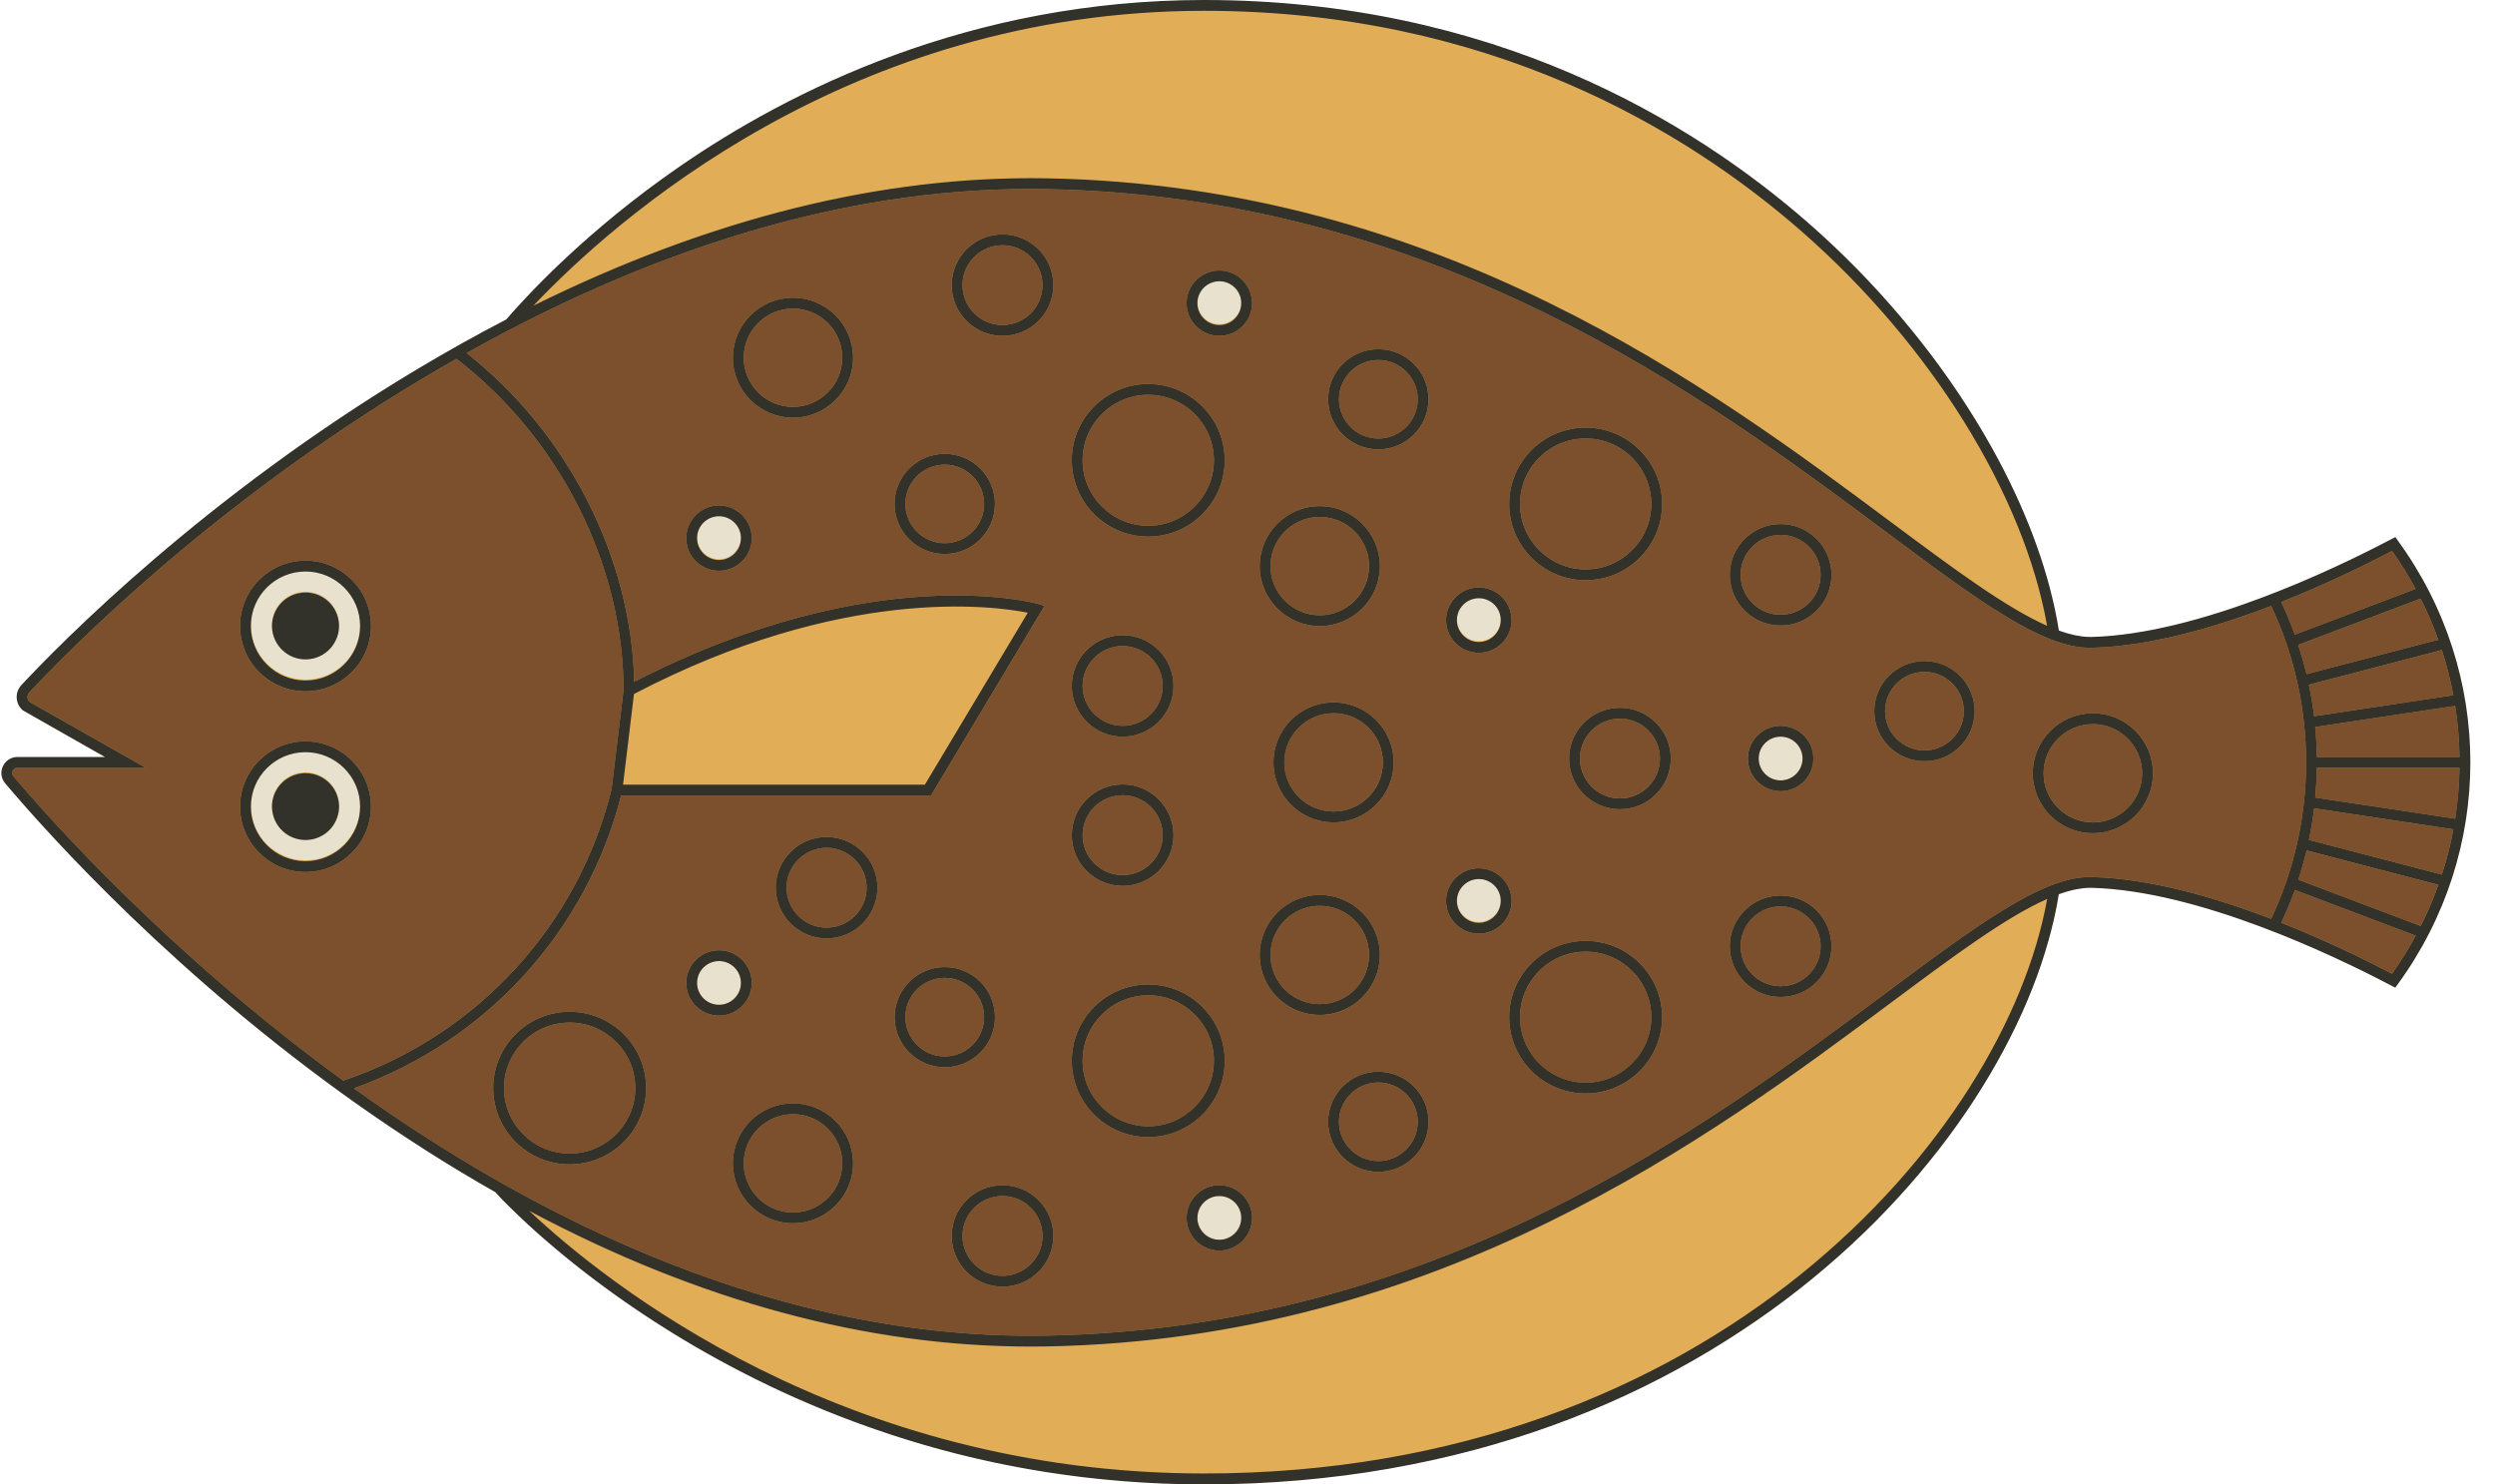 <svg xmlns="http://www.w3.org/2000/svg" xmlns:xlink="http://www.w3.org/1999/xlink" id="Warstwa_1" viewBox="0 0 868.88 516.93"><defs><style>.cls-1{fill:none;}.cls-2{fill:#e1ad57;}.cls-3{fill:#32312a;}.cls-4{fill:#7c502d;}.cls-5{fill:#e7e1cd;}.cls-6{clip-path:url(#clippath);}</style><clipPath id="clippath"><rect class="cls-1" y="0" width="868.88" height="516.93"></rect></clipPath></defs><g class="cls-6"><path class="cls-2" d="M833.61,341.55c-5-2.56-61.2-33.12-105.19-34.24-3.94-.1-8.3.85-13.08,2.66-13.08,86.27-119.58,205.06-296.04,205.06-156.99,0-245.67-101.41-245.67-101.41,0,0,.02,0,.02,0-19.45-10.99-37.69-22.94-54.5-35.14,0,0,0,0,0,0h0c-60.17-43.7-102.02-90.49-115.9-106.88-2.04-2.41-.31-6.09,2.85-6.09h37.56l-34.48-19.54c-1.82-1.58-1.98-4.34-.34-6.1,27.35-29.33,81.51-78.32,150.3-117.16h0s0,0,0,0c5.99-3.38,12.09-6.69,18.29-9.89C195.85,91.38,281.09,1.88,419.3,1.88c176.46,0,282.97,132.89,296.04,219.15,4.77,1.81,9.13,2.77,13.08,2.66,43.99-1.13,100.19-31.68,105.19-34.24,33.01,45.35,33.01,106.74,0,152.09Z"></path><path class="cls-4" d="M329.01,161.81c-7.56,0-13.71,6.14-13.71,13.68s6.15,13.68,13.71,13.68,13.71-6.14,13.71-13.68c0-7.54-6.15-13.68-13.71-13.68ZM390.96,276.94c-7.68,0-13.94,6.24-13.94,13.9s6.25,13.9,13.94,13.9,13.94-6.24,13.94-13.9-6.25-13.9-13.94-13.9ZM620.1,315.64c-7.7,0-13.93,6.22-13.93,13.9s6.24,13.9,13.93,13.9,13.93-6.22,13.93-13.9-6.24-13.9-13.93-13.9ZM349.12,416.52c-7.68,0-13.94,6.24-13.94,13.9s6.25,13.9,13.94,13.9,13.93-6.24,13.93-13.9-6.25-13.9-13.93-13.9ZM329.01,340.55c-7.57,0-13.71,6.12-13.71,13.68s6.14,13.68,13.71,13.68,13.71-6.12,13.71-13.68c0-7.55-6.14-13.68-13.71-13.68ZM480.01,376.98c-7.57,0-13.71,6.12-13.71,13.68s6.14,13.68,13.71,13.68,13.71-6.12,13.71-13.68c0-7.55-6.14-13.68-13.71-13.68ZM459.61,315.45c-9.46,0-17.16,7.68-17.16,17.12s7.7,17.12,17.16,17.12,17.16-7.68,17.16-17.12-7.7-17.12-17.16-17.12ZM276.16,388.02c-9.48,0-17.16,7.67-17.16,17.12s7.68,17.12,17.16,17.12,17.16-7.67,17.16-17.12-7.68-17.12-17.16-17.12ZM552.2,331.43c-12.63,0-22.86,10.21-22.86,22.81s10.23,22.81,22.86,22.81,22.86-10.21,22.86-22.81c0-12.6-10.23-22.81-22.86-22.81ZM399.88,346.61c-12.63,0-22.86,10.21-22.86,22.81s10.23,22.81,22.86,22.81,22.86-10.21,22.86-22.81c0-12.6-10.23-22.81-22.86-22.81ZM564.14,250.25c-7.68,0-13.93,6.24-13.93,13.9s6.25,13.9,13.93,13.9,13.93-6.24,13.93-13.9c0-7.67-6.25-13.9-13.93-13.9ZM390.96,224.97c-7.7,0-13.94,6.22-13.94,13.9s6.24,13.9,13.94,13.9,13.94-6.22,13.94-13.9-6.24-13.9-13.94-13.9ZM287.86,295.24c-7.7,0-13.94,6.22-13.94,13.9s6.24,13.9,13.94,13.9,13.94-6.22,13.94-13.9-6.24-13.9-13.94-13.9ZM620.1,186.27c-7.68,0-13.93,6.24-13.93,13.9s6.25,13.9,13.93,13.9,13.93-6.24,13.93-13.9c0-7.67-6.25-13.9-13.93-13.9ZM349.12,85.4c-7.68,0-13.94,6.24-13.94,13.9s6.25,13.9,13.94,13.9,13.93-6.24,13.93-13.9-6.25-13.9-13.93-13.9ZM670.19,233.98c-7.56,0-13.71,6.14-13.71,13.68s6.15,13.68,13.71,13.68,13.71-6.14,13.71-13.68-6.15-13.68-13.71-13.68ZM480.01,125.38c-7.57,0-13.71,6.12-13.71,13.68s6.14,13.68,13.71,13.68,13.71-6.12,13.71-13.68c0-7.55-6.14-13.68-13.71-13.68ZM459.61,214.27c9.46,0,17.16-7.68,17.16-17.12s-7.7-17.12-17.16-17.12-17.16,7.68-17.16,17.12,7.7,17.12,17.16,17.12ZM447.25,265.5c0,9.44,7.7,17.12,17.16,17.12s17.16-7.68,17.16-17.12-7.7-17.12-17.16-17.12c-9.46,0-17.16,7.68-17.16,17.12ZM728.84,252.16c-9.46,0-17.16,7.68-17.16,17.12s7.7,17.12,17.16,17.12,17.16-7.68,17.16-17.12-7.7-17.12-17.16-17.12ZM276.16,107.46c-9.46,0-17.16,7.68-17.16,17.12s7.7,17.12,17.16,17.12,17.16-7.68,17.16-17.12-7.7-17.12-17.16-17.12ZM552.2,198.29c12.6,0,22.86-10.23,22.86-22.81s-10.26-22.81-22.86-22.81-22.86,10.23-22.86,22.81c0,12.58,10.26,22.81,22.86,22.81ZM198.38,356.11c-12.63,0-22.86,10.21-22.86,22.81s10.23,22.81,22.86,22.81,22.86-10.21,22.86-22.81-10.23-22.81-22.86-22.81ZM399.88,183.11c12.63,0,22.86-10.21,22.86-22.81s-10.23-22.81-22.86-22.81-22.86,10.21-22.86,22.81,10.23,22.81,22.86,22.81ZM804.07,292.5l46.29,12.08c1.68-5.18,3.02-10.44,4.01-15.75l-48.48-7.32c-.45,3.69-1.07,7.35-1.83,11ZM841.24,205.1c-2.45-4.52-5.18-8.94-8.21-13.22-9.87,5.16-23.45,11.76-38.59,17.76,1.76,3.73,3.35,7.51,4.73,11.37l42.07-15.91ZM806.84,263.62h49.67c-.09-5.95-.58-11.9-1.51-17.79l-48.73,7.36c.32,3.47.52,6.95.57,10.43ZM806.28,277.76l48.74,7.36c.92-5.88,1.41-11.8,1.5-17.74h-49.67c-.05,3.46-.24,6.92-.56,10.37ZM129.19,218.01c0-12.54-10.23-22.74-22.8-22.74s-22.8,10.2-22.8,22.74,10.23,22.74,22.8,22.74,22.8-10.2,22.8-22.74ZM129.19,280.92c0-12.54-10.23-22.74-22.8-22.74s-22.8,10.2-22.8,22.74,10.23,22.75,22.8,22.75,22.8-10.2,22.8-22.75ZM119.53,376.34c-59.81-43.56-101.36-90.03-114.84-105.97-.69-.82-.37-1.69-.26-1.94.12-.25.58-1.06,1.66-1.06h44.7l-40.5-22.95c-.42-.42-.67-.96-.7-1.56-.03-.64.19-1.26.63-1.73,13.54-14.52,63.42-65.32,136.93-109.3,3.95-2.36,7.89-4.65,11.83-6.89,35.89,27.63,58.15,71.72,58.18,115.41l-4.16,34.48c-11.53,46.85-46.2,85.53-93.46,101.49ZM794.44,321.36c15.14,6,28.72,12.6,38.59,17.76,3.04-4.29,5.78-8.73,8.24-13.27l-42.08-15.91c-1.39,3.87-2.99,7.68-4.75,11.42ZM800.37,306.36l42.64,16.13c2.35-4.68,4.4-9.47,6.14-14.33l-45.89-11.97c-.82,3.43-1.8,6.82-2.89,10.18ZM749.77,269.28c0-11.52-9.39-20.88-20.93-20.88s-20.93,9.37-20.93,20.88,9.39,20.88,20.93,20.88,20.93-9.37,20.93-20.88ZM687.67,247.66c0-9.62-7.84-17.44-17.48-17.44s-17.48,7.82-17.48,17.44,7.84,17.44,17.48,17.44,17.48-7.82,17.48-17.44ZM637.81,200.17c0-9.74-7.94-17.66-17.71-17.66s-17.71,7.92-17.71,17.66,7.94,17.67,17.71,17.67,17.71-7.93,17.71-17.67ZM620.1,275.54c6.29,0,11.41-5.11,11.41-11.38s-5.12-11.38-11.41-11.38-11.41,5.11-11.41,11.38,5.12,11.38,11.41,11.38ZM637.81,329.54c0-9.74-7.94-17.66-17.71-17.66s-17.71,7.92-17.71,17.66,7.94,17.66,17.71,17.66,17.71-7.92,17.71-17.66ZM581.85,264.16c0-9.74-7.94-17.67-17.71-17.67s-17.71,7.93-17.71,17.67,7.94,17.66,17.71,17.66,17.71-7.92,17.71-17.66ZM578.83,354.23c0-14.65-11.95-26.57-26.63-26.57s-26.63,11.92-26.63,26.57,11.95,26.57,26.63,26.57,26.63-11.92,26.63-26.57ZM526.41,313.76c0-6.28-5.12-11.38-11.41-11.38s-11.41,5.11-11.41,11.38,5.12,11.38,11.41,11.38,11.41-5.11,11.41-11.38ZM497.5,139.06c0-9.62-7.84-17.44-17.48-17.44s-17.48,7.82-17.48,17.44,7.84,17.44,17.48,17.44,17.48-7.82,17.48-17.44ZM497.5,390.66c0-9.62-7.84-17.44-17.48-17.44s-17.48,7.83-17.48,17.44,7.84,17.44,17.48,17.44,17.48-7.83,17.48-17.44ZM459.61,353.46c11.54,0,20.93-9.37,20.93-20.88s-9.39-20.89-20.93-20.89-20.93,9.37-20.93,20.89,9.39,20.88,20.93,20.88ZM436.04,105.58c0-6.28-5.12-11.38-11.41-11.38s-11.41,5.11-11.41,11.38,5.12,11.38,11.41,11.38,11.41-5.11,11.41-11.38ZM436.04,424.14c0-6.28-5.12-11.38-11.41-11.38s-11.41,5.11-11.41,11.38,5.12,11.38,11.41,11.38c6.29,0,11.41-5.11,11.41-11.38ZM399.88,395.99c14.68,0,26.63-11.92,26.63-26.57s-11.95-26.57-26.63-26.57-26.63,11.92-26.63,26.57,11.95,26.57,26.63,26.57ZM390.96,273.18c-9.76,0-17.71,7.93-17.71,17.67s7.94,17.66,17.71,17.66,17.71-7.92,17.71-17.66-7.94-17.67-17.71-17.67ZM408.66,238.87c0-9.74-7.94-17.67-17.71-17.67s-17.71,7.93-17.71,17.67,7.94,17.67,17.71,17.67,17.71-7.93,17.71-17.67ZM373.25,160.3c0,14.65,11.95,26.57,26.63,26.57s26.63-11.92,26.63-26.57-11.95-26.57-26.63-26.57-26.63,11.92-26.63,26.57ZM366.82,99.3c0-9.74-7.94-17.67-17.71-17.67s-17.71,7.93-17.71,17.67,7.94,17.66,17.71,17.66,17.71-7.92,17.71-17.66ZM366.82,430.42c0-9.74-7.94-17.66-17.71-17.66s-17.71,7.92-17.71,17.66,7.94,17.67,17.71,17.67,17.71-7.93,17.71-17.67ZM329.01,371.67c9.64,0,17.48-7.83,17.48-17.44s-7.84-17.44-17.48-17.44-17.48,7.83-17.48,17.44,7.84,17.44,17.48,17.44ZM305.57,309.14c0-9.74-7.94-17.66-17.71-17.66s-17.71,7.92-17.71,17.66,7.94,17.66,17.71,17.66,17.71-7.92,17.71-17.66ZM297.1,405.14c0-11.51-9.39-20.88-20.93-20.88s-20.93,9.37-20.93,20.88,9.39,20.88,20.93,20.88,20.93-9.37,20.93-20.88ZM250.39,353.69c6.29,0,11.41-5.11,11.41-11.38s-5.12-11.38-11.41-11.38-11.41,5.11-11.41,11.38c0,6.28,5.12,11.38,11.41,11.38ZM225.01,378.92c0-14.65-11.95-26.57-26.63-26.57s-26.63,11.92-26.63,26.57,11.95,26.57,26.63,26.57,26.63-11.92,26.63-26.57ZM346.5,175.49c0-9.62-7.84-17.44-17.48-17.44s-17.48,7.82-17.48,17.44,7.84,17.44,17.48,17.44,17.48-7.82,17.48-17.44ZM297.1,124.58c0-11.52-9.39-20.88-20.93-20.88s-20.93,9.37-20.93,20.88,9.39,20.88,20.93,20.88,20.93-9.37,20.93-20.88ZM261.8,187.41c0-6.28-5.12-11.38-11.41-11.38s-11.41,5.11-11.41,11.38,5.12,11.38,11.41,11.38,11.41-5.11,11.41-11.38ZM464.42,244.62c-11.54,0-20.93,9.37-20.93,20.88s9.39,20.89,20.93,20.89,20.93-9.37,20.93-20.89c0-11.51-9.39-20.88-20.93-20.88ZM438.68,197.15c0,11.52,9.39,20.88,20.93,20.88s20.93-9.37,20.93-20.88-9.39-20.88-20.93-20.88-20.93,9.37-20.93,20.88ZM503.59,215.96c0,6.28,5.12,11.38,11.41,11.38s11.41-5.11,11.41-11.38-5.12-11.38-11.41-11.38-11.41,5.11-11.41,11.38ZM525.57,175.49c0,14.65,11.95,26.57,26.63,26.57s26.63-11.92,26.63-26.57-11.95-26.57-26.63-26.57-26.63,11.92-26.63,26.57ZM790.92,319.99c-20.02-7.68-42.42-14.05-62.46-14.57-.21,0-.42,0-.63,0-16.87,0-39.81,17.09-71.4,40.63-62.31,46.44-156.47,116.61-291.94,119.09-92.94,1.72-177.2-40.19-241.25-86.12,46.79-16.74,81.14-55.33,93.07-101.99h107.91l39.54-66.07-2.37-.67c-.6-.17-14.93-4.09-39.86-2.56-22.42,1.38-57.93,7.72-100.66,29.7-.99-43.36-23.09-86.72-58.36-114.47,69.85-39.07,137.69-58.31,201.98-57.09,135.47,2.48,229.63,72.66,291.94,119.09,31.98,23.84,55.06,41.12,72.03,40.63,20.04-.51,42.44-6.89,62.46-14.57,16.23,34.26,16.23,74.72,0,108.98ZM805.89,249.44l48.47-7.32c-1-5.31-2.34-10.57-4.02-15.75l-46.29,12.08c.76,3.64,1.38,7.31,1.83,10.99ZM800.36,224.58l42.63-16.12c2.35,4.68,4.41,9.46,6.15,14.33l-45.89,11.97c-.82-3.43-1.8-6.82-2.89-10.18Z"></path><path class="cls-5" d="M522.64,313.46c0,4.2-3.43,7.62-7.64,7.62s-7.64-3.42-7.64-7.62,3.43-7.62,7.64-7.62,7.64,3.42,7.64,7.62ZM432.27,424.14c0,4.2-3.43,7.62-7.64,7.62s-7.64-3.42-7.64-7.62,3.43-7.62,7.64-7.62,7.64,3.42,7.64,7.62ZM258.03,342.31c0,4.2-3.43,7.62-7.64,7.62s-7.64-3.42-7.64-7.62,3.43-7.62,7.64-7.62,7.64,3.42,7.64,7.62ZM507.36,215.66c0-4.2,3.43-7.62,7.64-7.62s7.64,3.42,7.64,7.62-3.43,7.62-7.64,7.62-7.64-3.42-7.64-7.62ZM627.74,264.16c0,4.21-3.42,7.62-7.64,7.62s-7.64-3.41-7.64-7.62,3.42-7.62,7.64-7.62,7.64,3.41,7.64,7.62ZM432.27,105.28c0,4.2-3.43,7.62-7.64,7.62s-7.64-3.42-7.64-7.62,3.43-7.62,7.64-7.62c4.21,0,7.64,3.42,7.64,7.62ZM258.03,187.11c0,4.2-3.43,7.62-7.64,7.62s-7.64-3.42-7.64-7.62,3.43-7.62,7.64-7.62,7.64,3.42,7.64,7.62ZM106.39,229.35c-6.44,0-11.67-5.21-11.67-11.64s5.22-11.64,11.67-11.64,11.67,5.21,11.67,11.64-5.22,11.64-11.67,11.64ZM106.39,198.72c-10.49,0-19.03,8.52-19.03,18.98s8.54,18.98,19.03,18.98,19.03-8.52,19.03-18.98-8.54-18.98-19.03-18.98ZM106.39,292.26c-6.44,0-11.67-5.21-11.67-11.64s5.22-11.64,11.67-11.64,11.67,5.21,11.67,11.64-5.22,11.64-11.67,11.64ZM106.39,261.64c-10.49,0-19.03,8.51-19.03,18.98s8.54,18.98,19.03,18.98,19.03-8.52,19.03-18.98-8.54-18.98-19.03-18.98Z"></path><path class="cls-3" d="M515,321.38c-4.21,0-7.64-3.42-7.64-7.62s3.43-7.62,7.64-7.62,7.64,3.42,7.64,7.62-3.43,7.62-7.64,7.62ZM515,302.38c-6.29,0-11.41,5.11-11.41,11.38s5.12,11.38,11.41,11.38,11.41-5.11,11.41-11.38-5.12-11.38-11.41-11.38ZM424.63,431.76c-4.21,0-7.64-3.42-7.64-7.62s3.43-7.62,7.64-7.62,7.64,3.42,7.64,7.62-3.43,7.62-7.64,7.62ZM424.63,412.76c-6.29,0-11.41,5.11-11.41,11.38s5.12,11.38,11.41,11.38,11.41-5.11,11.41-11.38-5.12-11.38-11.41-11.38ZM250.39,349.93c-4.21,0-7.64-3.42-7.64-7.62s3.43-7.62,7.64-7.62,7.64,3.42,7.64,7.62-3.43,7.62-7.64,7.62ZM261.8,342.31c0-6.28-5.12-11.38-11.41-11.38s-11.41,5.11-11.41,11.38,5.12,11.38,11.41,11.38,11.41-5.11,11.41-11.38ZM390.96,304.75c-7.68,0-13.94-6.24-13.94-13.9s6.25-13.9,13.94-13.9,13.94,6.24,13.94,13.9-6.25,13.9-13.94,13.9ZM390.96,273.18c-9.76,0-17.71,7.93-17.71,17.67s7.94,17.66,17.71,17.66,17.71-7.92,17.71-17.66-7.94-17.67-17.71-17.67ZM620.1,343.45c-7.68,0-13.93-6.24-13.93-13.9s6.25-13.9,13.93-13.9,13.93,6.24,13.93,13.9c0,7.67-6.25,13.9-13.93,13.9ZM620.1,311.88c-9.76,0-17.71,7.92-17.71,17.66s7.94,17.66,17.71,17.66,17.71-7.92,17.71-17.66-7.94-17.66-17.71-17.66ZM349.12,444.32c-7.68,0-13.94-6.24-13.94-13.9s6.25-13.9,13.94-13.9,13.93,6.24,13.93,13.9-6.25,13.9-13.93,13.9ZM349.12,412.76c-9.76,0-17.71,7.92-17.71,17.66s7.94,17.67,17.71,17.67,17.71-7.93,17.71-17.67c0-9.74-7.94-17.66-17.71-17.66ZM329.01,367.91c-7.56,0-13.71-6.14-13.71-13.68s6.15-13.68,13.71-13.68,13.71,6.14,13.71,13.68c0,7.54-6.15,13.68-13.71,13.68ZM346.5,354.23c0-9.62-7.84-17.44-17.48-17.44s-17.48,7.83-17.48,17.44,7.84,17.44,17.48,17.44,17.48-7.83,17.48-17.44ZM480.01,404.34c-7.56,0-13.71-6.14-13.71-13.68s6.15-13.68,13.71-13.68,13.71,6.14,13.71,13.68c0,7.54-6.15,13.68-13.71,13.68ZM480.01,373.22c-9.64,0-17.48,7.83-17.48,17.44s7.84,17.44,17.48,17.44,17.48-7.83,17.48-17.44-7.84-17.44-17.48-17.44ZM459.61,349.69c-9.46,0-17.16-7.68-17.16-17.12s7.7-17.12,17.16-17.12,17.16,7.68,17.16,17.12-7.7,17.12-17.16,17.12ZM480.54,332.57c0-11.52-9.39-20.89-20.93-20.89s-20.93,9.37-20.93,20.89,9.39,20.88,20.93,20.88c11.54,0,20.93-9.37,20.93-20.88ZM276.16,422.26c-9.46,0-17.16-7.68-17.16-17.12s7.7-17.12,17.16-17.12,17.16,7.68,17.16,17.12-7.7,17.12-17.16,17.12ZM276.16,384.25c-11.54,0-20.93,9.37-20.93,20.88s9.39,20.88,20.93,20.88,20.93-9.37,20.93-20.88-9.39-20.88-20.93-20.88ZM552.2,377.04c-12.6,0-22.86-10.23-22.86-22.81s10.26-22.81,22.86-22.81,22.86,10.23,22.86,22.81c0,12.57-10.26,22.81-22.86,22.81ZM552.2,327.66c-14.68,0-26.63,11.92-26.63,26.57s11.95,26.57,26.63,26.57,26.63-11.92,26.63-26.57-11.95-26.57-26.63-26.57ZM399.88,392.23c-12.61,0-22.86-10.23-22.86-22.81s10.25-22.81,22.86-22.81,22.86,10.23,22.86,22.81c0,12.57-10.25,22.81-22.86,22.81ZM426.51,369.42c0-14.65-11.95-26.57-26.63-26.57s-26.63,11.92-26.63,26.57,11.95,26.57,26.63,26.57,26.63-11.92,26.63-26.57ZM515,208.34c4.21,0,7.64,3.42,7.64,7.62s-3.43,7.62-7.64,7.62-7.64-3.42-7.64-7.62c0-4.2,3.43-7.62,7.64-7.62ZM515,227.34c6.29,0,11.41-5.11,11.41-11.38s-5.12-11.38-11.41-11.38-11.41,5.11-11.41,11.38c0,6.28,5.12,11.38,11.41,11.38ZM612.46,264.16c0-4.2,3.43-7.62,7.64-7.62s7.64,3.42,7.64,7.62-3.43,7.62-7.64,7.62-7.64-3.42-7.64-7.62ZM631.51,264.16c0-6.28-5.12-11.38-11.41-11.38s-11.41,5.11-11.41,11.38,5.12,11.38,11.41,11.38,11.41-5.11,11.41-11.38ZM424.63,113.2c-4.21,0-7.64-3.42-7.64-7.62s3.43-7.62,7.64-7.62,7.64,3.42,7.64,7.62-3.43,7.62-7.64,7.62ZM424.63,94.2c-6.29,0-11.41,5.11-11.41,11.38s5.12,11.38,11.41,11.38,11.41-5.11,11.41-11.38-5.12-11.38-11.41-11.38ZM250.39,195.03c-4.21,0-7.64-3.42-7.64-7.62s3.43-7.62,7.64-7.62,7.64,3.42,7.64,7.62-3.43,7.62-7.64,7.62ZM250.39,176.03c-6.29,0-11.41,5.11-11.41,11.38s5.12,11.38,11.41,11.38,11.41-5.11,11.41-11.38c0-6.28-5.12-11.38-11.41-11.38ZM564.14,278.06c-7.68,0-13.93-6.24-13.93-13.9s6.25-13.9,13.93-13.9,13.93,6.24,13.93,13.9c0,7.67-6.25,13.9-13.93,13.9ZM564.14,246.49c-9.76,0-17.71,7.93-17.71,17.67s7.94,17.66,17.71,17.66,17.71-7.92,17.71-17.66c0-9.74-7.94-17.67-17.71-17.67ZM390.96,252.77c-7.68,0-13.94-6.24-13.94-13.9s6.25-13.9,13.94-13.9,13.94,6.24,13.94,13.9-6.25,13.9-13.94,13.9ZM390.96,221.21c-9.76,0-17.71,7.93-17.71,17.67s7.94,17.67,17.71,17.67,17.71-7.93,17.71-17.67-7.94-17.67-17.71-17.67ZM287.86,323.05c-7.68,0-13.94-6.24-13.94-13.9s6.25-13.9,13.94-13.9,13.94,6.24,13.94,13.9-6.25,13.9-13.94,13.9ZM287.86,291.48c-9.76,0-17.71,7.92-17.71,17.66s7.94,17.66,17.71,17.66,17.71-7.92,17.71-17.66-7.94-17.66-17.71-17.66ZM620.1,214.08c-7.68,0-13.93-6.24-13.93-13.9s6.25-13.9,13.93-13.9,13.93,6.24,13.93,13.9c0,7.67-6.25,13.9-13.93,13.9ZM620.1,182.51c-9.76,0-17.71,7.92-17.71,17.66s7.94,17.67,17.71,17.67,17.71-7.93,17.71-17.67c0-9.74-7.94-17.66-17.71-17.66ZM349.12,113.2c-7.68,0-13.94-6.24-13.94-13.9s6.25-13.9,13.94-13.9,13.93,6.24,13.93,13.9-6.25,13.9-13.93,13.9ZM349.12,81.63c-9.76,0-17.71,7.93-17.71,17.67s7.94,17.66,17.71,17.66,17.71-7.92,17.71-17.66-7.94-17.67-17.71-17.67ZM670.19,261.34c-7.56,0-13.71-6.14-13.71-13.68s6.15-13.68,13.71-13.68,13.71,6.14,13.71,13.68-6.15,13.68-13.71,13.68ZM670.19,230.22c-9.64,0-17.48,7.82-17.48,17.44s7.84,17.44,17.48,17.44,17.48-7.82,17.48-17.44-7.84-17.44-17.48-17.44ZM329.01,189.17c-7.56,0-13.71-6.14-13.71-13.68s6.15-13.68,13.71-13.68,13.71,6.14,13.71,13.68c0,7.54-6.15,13.68-13.71,13.68ZM329.01,158.05c-9.64,0-17.48,7.82-17.48,17.44s7.84,17.44,17.48,17.44,17.48-7.82,17.48-17.44-7.84-17.44-17.48-17.44ZM480.01,152.73c-7.56,0-13.71-6.14-13.71-13.68s6.15-13.68,13.71-13.68,13.71,6.14,13.71,13.68-6.15,13.68-13.71,13.68ZM480.01,121.61c-9.64,0-17.48,7.82-17.48,17.44s7.84,17.44,17.48,17.44,17.48-7.82,17.48-17.44-7.84-17.44-17.48-17.44ZM459.61,180.03c9.46,0,17.16,7.68,17.16,17.12s-7.7,17.12-17.16,17.12-17.16-7.68-17.16-17.12,7.7-17.12,17.16-17.12ZM459.61,218.03c11.54,0,20.93-9.37,20.93-20.88s-9.39-20.88-20.93-20.88-20.93,9.37-20.93,20.88,9.39,20.88,20.93,20.88ZM481.58,265.5c0,9.44-7.7,17.12-17.16,17.12s-17.16-7.68-17.16-17.12,7.7-17.12,17.16-17.12c9.46,0,17.16,7.68,17.16,17.12ZM443.48,265.5c0,11.52,9.39,20.89,20.93,20.89s20.93-9.37,20.93-20.89-9.39-20.88-20.93-20.88c-11.54,0-20.93,9.37-20.93,20.88ZM728.84,286.41c-9.46,0-17.16-7.68-17.16-17.12s7.7-17.12,17.16-17.12,17.16,7.68,17.16,17.12-7.7,17.12-17.16,17.12ZM728.84,248.4c-11.54,0-20.93,9.37-20.93,20.88s9.39,20.88,20.93,20.88,20.93-9.37,20.93-20.88-9.39-20.88-20.93-20.88ZM276.16,141.7c-9.46,0-17.16-7.68-17.16-17.12s7.7-17.12,17.16-17.12,17.16,7.68,17.16,17.12-7.7,17.12-17.16,17.12ZM276.16,103.7c-11.54,0-20.93,9.37-20.93,20.88s9.39,20.88,20.93,20.88,20.93-9.37,20.93-20.88-9.39-20.88-20.93-20.88ZM552.2,152.68c12.6,0,22.86,10.23,22.86,22.81s-10.26,22.81-22.86,22.81-22.86-10.23-22.86-22.81c0-12.57,10.26-22.81,22.86-22.81ZM552.2,202.06c14.68,0,26.63-11.92,26.63-26.57s-11.95-26.57-26.63-26.57-26.63,11.92-26.63,26.57c0,14.65,11.95,26.57,26.63,26.57ZM198.38,401.73c-12.61,0-22.86-10.23-22.86-22.81s10.25-22.81,22.86-22.81,22.86,10.23,22.86,22.81-10.25,22.81-22.86,22.81ZM198.38,352.35c-14.68,0-26.63,11.92-26.63,26.57s11.95,26.57,26.63,26.57,26.63-11.92,26.63-26.57-11.95-26.57-26.63-26.57ZM399.88,137.49c12.61,0,22.86,10.23,22.86,22.81s-10.25,22.81-22.86,22.81-22.86-10.23-22.86-22.81c0-12.58,10.25-22.81,22.86-22.81ZM399.88,186.87c14.68,0,26.63-11.92,26.63-26.57s-11.95-26.57-26.63-26.57-26.63,11.92-26.63,26.57,11.95,26.57,26.63,26.57ZM117.75,215.32c1.48,6.26-2.4,12.53-8.67,14.01-6.27,1.48-12.56-2.4-14.04-8.65-1.48-6.26,2.4-12.53,8.68-14.01,6.27-1.48,12.56,2.4,14.04,8.65ZM106.39,236.99c-10.49,0-19.03-8.52-19.03-18.98s8.54-18.98,19.03-18.98,19.03,8.52,19.03,18.98-8.54,18.98-19.03,18.98ZM106.39,195.26c-12.57,0-22.8,10.2-22.8,22.74s10.23,22.74,22.8,22.74,22.8-10.2,22.8-22.74-10.23-22.74-22.8-22.74ZM117.76,278.23c1.48,6.26-2.4,12.53-8.68,14-6.27,1.48-12.56-2.4-14.04-8.65-1.48-6.26,2.4-12.53,8.68-14.01,6.27-1.48,12.56,2.4,14.04,8.65ZM106.39,299.91c-10.49,0-19.03-8.52-19.03-18.98s8.54-18.98,19.03-18.98,19.03,8.51,19.03,18.98-8.54,18.98-19.03,18.98ZM106.39,258.18c-12.57,0-22.8,10.2-22.8,22.74s10.23,22.75,22.8,22.75,22.8-10.2,22.8-22.75-10.23-22.74-22.8-22.74ZM855.02,285.12l-48.74-7.36c.32-3.45.51-6.91.56-10.37h49.67c-.09,5.93-.58,11.86-1.5,17.74ZM850.36,304.58l-46.29-12.08c.76-3.64,1.38-7.31,1.83-11l48.48,7.32c-.99,5.31-2.33,10.57-4.01,15.75ZM843.02,322.49l-42.64-16.13c1.1-3.36,2.07-6.75,2.89-10.18l45.89,11.97c-1.74,4.87-3.79,9.65-6.14,14.33ZM833.03,339.12c-9.87-5.16-23.45-11.76-38.59-17.76,1.76-3.74,3.36-7.55,4.75-11.42l42.08,15.91c-2.45,4.54-5.19,8.97-8.24,13.27ZM728.46,305.42c-.21,0-.42,0-.63,0-16.87,0-39.81,17.09-71.4,40.63-62.31,46.44-156.47,116.61-291.94,119.09-92.94,1.72-177.2-40.19-241.25-86.12,46.79-16.74,81.14-55.33,93.07-101.99h107.91l39.54-66.07-2.37-.67c-.6-.17-14.93-4.09-39.86-2.56-22.42,1.38-57.93,7.72-100.66,29.7-.99-43.36-23.09-86.72-58.36-114.47,69.85-39.07,137.69-58.31,201.98-57.09,135.47,2.48,229.63,72.66,291.94,119.09,31.98,23.84,55.06,41.12,72.03,40.63,20.04-.51,42.44-6.89,62.46-14.57,16.23,34.26,16.23,74.72,0,108.98-20.02-7.68-42.42-14.05-62.46-14.57ZM419.3,513.15c-125.99,0-208.5-66.53-235-91.48,59.01,31.42,117.51,47.28,174.64,47.28,1.88,0,3.76-.02,5.64-.05,136.69-2.5,231.43-73.12,294.13-119.84,21.54-16.05,39.81-29.64,54.22-36-14.67,81.97-116.41,200.09-293.61,200.09ZM220.79,241.68c72.7-37.98,125.43-30.65,137.14-28.31l-35.85,59.9h-105.11l3.81-31.59ZM4.68,270.38c-.69-.82-.37-1.69-.26-1.94.12-.25.58-1.06,1.66-1.06h44.7l-40.5-22.95c-.42-.42-.67-.96-.7-1.56-.03-.64.19-1.26.63-1.73,13.54-14.52,63.42-65.32,136.93-109.3,3.95-2.36,7.89-4.65,11.83-6.89,35.89,27.63,58.15,71.72,58.18,115.41l-4.16,34.48c-11.53,46.85-46.2,85.53-93.46,101.49-59.81-43.56-101.36-90.03-114.84-105.97ZM419.3,3.76c99.41,0,168.01,41.74,208.05,76.76,44.97,39.32,77.47,91.66,85.56,137.43-14.4-6.36-32.68-19.97-54.22-36.01-62.7-46.73-157.44-117.34-294.13-119.84-57.17-1.02-117.16,13.87-178.8,44.35C213.67,76.97,295.45,3.76,419.3,3.76ZM833.03,191.88c3.03,4.28,5.76,8.69,8.21,13.22l-42.07,15.91c-1.38-3.85-2.98-7.64-4.73-11.37,15.14-6,28.72-12.6,38.59-17.76ZM849.14,222.79l-45.89,11.97c-.82-3.43-1.8-6.82-2.89-10.18l42.63-16.12c2.35,4.68,4.41,9.46,6.15,14.33ZM854.36,242.12l-48.47,7.32c-.45-3.69-1.07-7.35-1.83-10.99l46.29-12.08c1.68,5.18,3.02,10.44,4.02,15.75ZM856.51,263.62h-49.67c-.05-3.48-.24-6.96-.57-10.43l48.73-7.36c.93,5.9,1.42,11.84,1.51,17.79ZM835.13,188.35l-.95-1.3-2.54,1.31c-18.6,9.74-65.9,32.5-103.28,33.46-.17,0-.35,0-.52,0-.88,0-1.8-.07-2.73-.18-.49-.06-1-.16-1.51-.25-.41-.07-.82-.14-1.24-.23-.7-.15-1.41-.34-2.13-.54-.2-.06-.4-.11-.61-.17-.85-.25-1.72-.53-2.61-.85,0,0,0,0,0,0-3.06-19.14-10.38-39.46-21.09-59.55-.02-.03-.04-.07-.06-.1-.8-1.51-1.63-3.02-2.47-4.52-.03-.06-.07-.11-.1-.17-.83-1.48-1.68-2.96-2.55-4.44-.05-.08-.1-.17-.15-.25-.85-1.45-1.72-2.9-2.61-4.34-.08-.13-.16-.26-.24-.39-.86-1.4-1.74-2.79-2.63-4.19-.11-.17-.23-.34-.34-.51-.87-1.35-1.75-2.7-2.65-4.04-.14-.2-.28-.41-.41-.61-.88-1.31-1.77-2.62-2.68-3.92-.17-.25-.36-.5-.53-.75-.88-1.25-1.77-2.51-2.67-3.75-.21-.29-.42-.57-.63-.86-.88-1.21-1.77-2.41-2.67-3.61-.25-.33-.5-.66-.76-.98-.88-1.15-1.76-2.3-2.66-3.45-.29-.36-.58-.73-.87-1.09-.87-1.1-1.75-2.21-2.64-3.3-.34-.42-.69-.83-1.03-1.24-.85-1.04-1.71-2.07-2.57-3.1-.4-.48-.82-.95-1.23-1.42-.82-.96-1.65-1.93-2.48-2.88-.45-.51-.91-1.01-1.36-1.52-.81-.91-1.62-1.82-2.44-2.73-.5-.55-1.01-1.09-1.52-1.64-.79-.85-1.58-1.71-2.38-2.56-.56-.6-1.14-1.18-1.71-1.78-.76-.79-1.51-1.57-2.27-2.35-.65-.66-1.31-1.31-1.97-1.97-.7-.7-1.39-1.4-2.1-2.1-.72-.71-1.46-1.41-2.19-2.11-.66-.63-1.3-1.27-1.97-1.89-.91-.86-1.83-1.7-2.75-2.55-.5-.46-.98-.92-1.48-1.37-1.43-1.3-2.87-2.58-4.32-3.86C589.3,42.25,519.88,0,419.3,0c-81.58,0-144.43,31.59-182.78,58.09-1.75,1.21-3.45,2.42-5.13,3.62-.42.3-.83.6-1.24.9-1.64,1.19-3.27,2.38-4.85,3.57-.07.05-.14.11-.22.16-1.52,1.15-3.01,2.29-4.47,3.43-.39.3-.78.6-1.16.91-1.48,1.16-2.94,2.32-4.36,3.47-.11.09-.22.18-.33.27-1.33,1.08-2.62,2.15-3.89,3.22-.35.3-.71.59-1.06.89-1.32,1.12-2.62,2.22-3.87,3.31-.15.13-.29.25-.43.38-1.14,1-2.25,1.98-3.34,2.95-.32.28-.63.57-.94.85-1.16,1.05-2.3,2.09-3.39,3.1-.16.15-.31.29-.46.43-.98.91-1.92,1.8-2.84,2.68-.27.26-.54.52-.81.77-1.01.97-1.99,1.92-2.92,2.84-.14.14-.27.27-.41.41-.84.83-1.65,1.64-2.43,2.43-.21.22-.43.43-.64.65-.86.88-1.69,1.73-2.48,2.56-.1.1-.19.2-.28.3-.73.76-1.42,1.49-2.08,2.2-.14.15-.29.31-.43.46-.72.77-1.41,1.52-2.05,2.22-.05.06-.1.11-.15.17-.62.68-1.19,1.32-1.74,1.93-.08.09-.15.17-.23.26-.58.65-1.12,1.26-1.61,1.83h0c-2.57,1.33-5.14,2.69-7.71,4.08-.02.01-.04.02-.06.03-2.43,1.31-4.85,2.64-7.28,3.99-.2.11-.41.23-.61.34-2.23,1.25-4.46,2.52-6.7,3.81-.37.21-.73.42-1.1.63-2.54,1.47-5.07,2.96-7.61,4.48C71.27,172.85,21.07,223.97,7.45,238.58c-1.14,1.23-1.72,2.82-1.63,4.49.09,1.68.84,3.21,2.12,4.31l28.58,16.24H6.09c-2.21,0-4.16,1.24-5.08,3.24-.93,1.99-.62,4.27.8,5.95,15.96,18.85,59.89,67.49,123.02,112.05,3.62,2.55,7.23,5.03,10.84,7.46.63.42,1.25.85,1.88,1.26,3.65,2.44,7.31,4.83,10.96,7.16.17.11.34.21.5.32,7.83,4.97,15.66,9.68,23.48,14.11,0,0,0,0,0,0,.05.06.13.14.2.22.05.06.1.11.16.18.06.07.14.15.21.23.08.09.17.18.27.29.08.08.17.18.25.27.11.12.23.24.35.37.09.09.19.2.28.3.15.16.3.31.47.49.09.09.18.18.27.28.19.2.39.41.61.62.09.09.18.18.27.27.23.23.47.47.72.72.1.1.2.2.3.3.26.26.53.53.81.8.11.11.22.21.33.32.3.29.61.6.93.91.1.1.21.2.31.3.35.34.71.68,1.08,1.04.09.09.19.18.28.27.39.37.79.75,1.2,1.14.11.1.21.2.32.3.41.39.84.79,1.28,1.19.12.11.24.22.35.33.45.41.91.84,1.39,1.27.12.11.24.22.36.33.49.44,1,.9,1.51,1.36.12.11.24.21.36.32.53.47,1.08.95,1.63,1.44.12.11.24.21.37.32.57.5,1.15,1,1.75,1.51.12.11.24.21.37.31.62.53,1.26,1.07,1.9,1.62.11.09.21.18.32.27.66.55,1.33,1.11,2.02,1.68.12.1.23.19.35.29.71.59,1.44,1.18,2.18,1.78.09.08.18.15.28.22.78.63,1.58,1.27,2.4,1.92.06.05.12.1.18.15.84.67,1.71,1.34,2.59,2.02.04.03.09.07.13.1,9.29,7.19,20.56,15.12,33.72,23.05,0,0,.01,0,.02.01,1.29.78,2.6,1.56,3.93,2.33.13.08.27.16.4.23,1.2.7,2.42,1.4,3.66,2.11.23.13.47.26.7.39,1.15.65,2.3,1.29,3.47,1.94.31.17.62.34.93.5,1.11.61,2.23,1.21,3.36,1.81.36.19.73.39,1.1.58,1.09.57,2.18,1.15,3.28,1.72.42.22.85.43,1.28.65,1.07.54,2.14,1.09,3.22,1.63.47.23.94.46,1.41.69,1.06.52,2.12,1.04,3.2,1.56.51.24,1.02.48,1.53.73,1.05.5,2.11,1,3.18,1.49.54.25,1.1.5,1.64.75,1.05.48,2.11.96,3.17,1.43.58.26,1.16.51,1.75.77,1.05.46,2.11.92,3.18,1.37.61.26,1.23.52,1.85.78,1.05.44,2.11.88,3.18,1.32.65.26,1.3.52,1.95.78,1.05.42,2.11.84,3.18,1.26.68.26,1.36.53,2.05.79,1.06.4,2.12.81,3.19,1.2.71.26,1.42.52,2.13.78,1.06.39,2.13.77,3.2,1.15.74.26,1.48.52,2.22.78,1.07.37,2.14.73,3.22,1.1.76.25,1.52.51,2.29.76,1.08.35,2.17.7,3.26,1.05.78.25,1.57.49,2.36.74,1.09.34,2.19.67,3.29,1,.81.24,1.62.48,2.43.72,1.1.32,2.22.63,3.33.95.83.23,1.65.46,2.48.69,1.12.3,2.24.6,3.37.89.85.22,1.7.44,2.56.66,1.12.28,2.26.56,3.39.83.87.21,1.75.42,2.63.63,1.14.27,2.28.52,3.43.78.89.2,1.79.4,2.69.59,1.15.25,2.31.48,3.47.72.91.19,1.83.37,2.75.55,1.16.23,2.34.44,3.51.66.93.17,1.86.35,2.8.51,1.17.21,2.36.4,3.54.6.96.16,1.91.32,2.88.47,1.19.19,2.38.36,3.58.53.97.14,1.94.29,2.92.42,1.22.17,2.45.32,3.67.48.97.12,1.94.25,2.92.37,1.25.15,2.51.28,3.77.41.98.1,1.95.22,2.94.31,1.28.13,2.57.23,3.85.35.98.09,1.96.18,2.94.26,1.31.1,2.63.19,3.96.28.98.07,1.95.14,2.94.2,1.39.08,2.79.14,4.18.21.93.04,1.86.1,2.8.14,1.57.06,3.15.1,4.74.14.78.02,1.55.05,2.34.07,2.38.05,4.77.07,7.17.07,2.84,0,5.65-.03,8.45-.09.78-.02,1.54-.05,2.32-.07,2.01-.05,4.02-.11,6.01-.19,1.14-.05,2.27-.12,3.41-.18,1.61-.08,3.22-.15,4.81-.26,1.19-.08,2.37-.18,3.55-.27,1.52-.11,3.05-.21,4.56-.34,1.14-.1,2.26-.22,3.38-.33,1.54-.15,3.08-.28,4.61-.45,1.13-.12,2.25-.27,3.38-.4,1.5-.18,3.01-.34,4.49-.53,1.17-.15,2.33-.33,3.49-.49,1.42-.2,2.85-.39,4.26-.6,1.18-.18,2.34-.38,3.5-.57,1.38-.22,2.77-.44,4.14-.68,1.14-.2,2.26-.42,3.39-.63,1.38-.25,2.76-.5,4.13-.77,1.1-.22,2.19-.46,3.29-.68,1.37-.28,2.76-.56,4.12-.86,1.09-.24,2.17-.5,3.25-.75,1.35-.31,2.7-.61,4.03-.93,1.09-.26,2.16-.55,3.24-.82,1.31-.33,2.63-.66,3.93-1,1.08-.29,2.14-.59,3.21-.89,1.28-.35,2.57-.7,3.84-1.07,1.08-.31,2.14-.64,3.21-.96,1.24-.37,2.49-.74,3.72-1.12,1.07-.34,2.13-.69,3.19-1.03,1.21-.39,2.43-.78,3.63-1.18,1.05-.36,2.09-.73,3.14-1.09,1.19-.41,2.38-.82,3.56-1.25,1.04-.38,2.07-.77,3.11-1.16,1.16-.43,2.32-.86,3.47-1.3,1.04-.4,2.06-.82,3.09-1.23,1.12-.45,2.25-.89,3.36-1.35,1.04-.43,2.06-.87,3.08-1.31,1.09-.46,2.18-.91,3.25-1.38,1.03-.45,2.05-.92,3.07-1.38,1.05-.47,2.11-.94,3.15-1.42,1.02-.47,2.02-.96,3.03-1.44,1.03-.49,2.06-.97,3.07-1.47,1.01-.49,2-1,3-1.51.99-.5,1.99-.99,2.97-1.5,1.01-.52,2-1.06,3-1.59.95-.5,1.91-1,2.85-1.52,1.01-.55,2-1.11,3-1.67.91-.51,1.83-1.01,2.74-1.53,1.01-.58,2-1.16,2.99-1.75.87-.51,1.76-1.02,2.62-1.54,1-.6,1.99-1.22,2.98-1.83.84-.51,1.68-1.03,2.51-1.55,1.01-.63,2-1.28,2.99-1.92.79-.51,1.59-1.02,2.37-1.53,1-.66,1.98-1.33,2.97-1.99.76-.51,1.53-1.02,2.28-1.54,1-.69,1.98-1.39,2.97-2.08.72-.51,1.44-1.01,2.15-1.52.99-.72,1.97-1.44,2.95-2.16.69-.51,1.38-1.01,2.06-1.52.98-.74,1.95-1.49,2.92-2.24.65-.5,1.31-1,1.95-1.51.99-.77,1.96-1.56,2.93-2.34.61-.49,1.22-.98,1.82-1.47.99-.81,1.95-1.62,2.93-2.44.57-.48,1.14-.95,1.7-1.43.98-.84,1.94-1.68,2.91-2.53.53-.47,1.07-.93,1.6-1.4.98-.87,1.94-1.75,2.9-2.63.49-.45.99-.9,1.48-1.35.97-.9,1.93-1.81,2.88-2.72.46-.44.92-.87,1.37-1.3.97-.94,1.92-1.88,2.87-2.82.42-.42.85-.83,1.26-1.25.96-.96,1.9-1.93,2.83-2.9.39-.41.79-.81,1.18-1.22.95-1,1.89-2,2.82-3.01.35-.38.71-.76,1.06-1.14.94-1.03,1.87-2.06,2.79-3.1.32-.36.65-.73.97-1.09.93-1.06,1.84-2.12,2.74-3.18.3-.35.6-.69.89-1.04.92-1.09,1.83-2.19,2.72-3.29.26-.32.52-.63.78-.95.91-1.13,1.8-2.25,2.69-3.38.23-.3.47-.59.7-.89.9-1.15,1.77-2.31,2.64-3.47.2-.27.41-.54.62-.82.88-1.18,1.74-2.37,2.59-3.56.18-.25.36-.5.54-.75.86-1.21,1.7-2.42,2.54-3.64.16-.23.32-.45.47-.68.84-1.23,1.66-2.47,2.47-3.71.14-.21.27-.41.41-.62.82-1.26,1.62-2.52,2.4-3.78.12-.19.24-.37.35-.56.8-1.29,1.58-2.57,2.34-3.86.09-.16.19-.31.28-.47.77-1.31,1.53-2.62,2.27-3.93.08-.13.15-.27.23-.4.75-1.33,1.47-2.65,2.18-3.98.06-.12.13-.23.19-.35.72-1.34,1.41-2.68,2.09-4.01.05-.1.11-.21.16-.31.68-1.35,1.35-2.71,2-4.06.04-.08.08-.16.12-.25.65-1.37,1.29-2.73,1.9-4.09.03-.06.06-.13.09-.19.62-1.38,1.22-2.75,1.8-4.13.02-.05.04-.09.06-.14.58-1.39,1.15-2.77,1.69-4.15.01-.03.03-.07.04-.1.55-1.39,1.08-2.78,1.58-4.16,0-.02.02-.04.02-.06.51-1.39,1-2.77,1.46-4.15,0-.01,0-.03.01-.04.47-1.38.91-2.76,1.34-4.13,0,0,0-.02,0-.03.43-1.38.83-2.75,1.21-4.11,0,0,0,0,0,0,1.15-4.1,2.11-8.14,2.87-12.1h0c.25-1.32.48-2.63.69-3.93,0,0,0,0,0,0,1-.36,1.97-.68,2.92-.95.12-.04.24-.06.36-.1.84-.23,1.68-.45,2.49-.61.35-.07.69-.12,1.04-.18.6-.1,1.2-.21,1.77-.27.95-.1,1.88-.15,2.78-.13,37.38.96,84.68,23.72,103.28,33.46l2.54,1.31.95-1.31c33.59-46.14,33.59-108.15,0-154.3Z"></path></g></svg>
